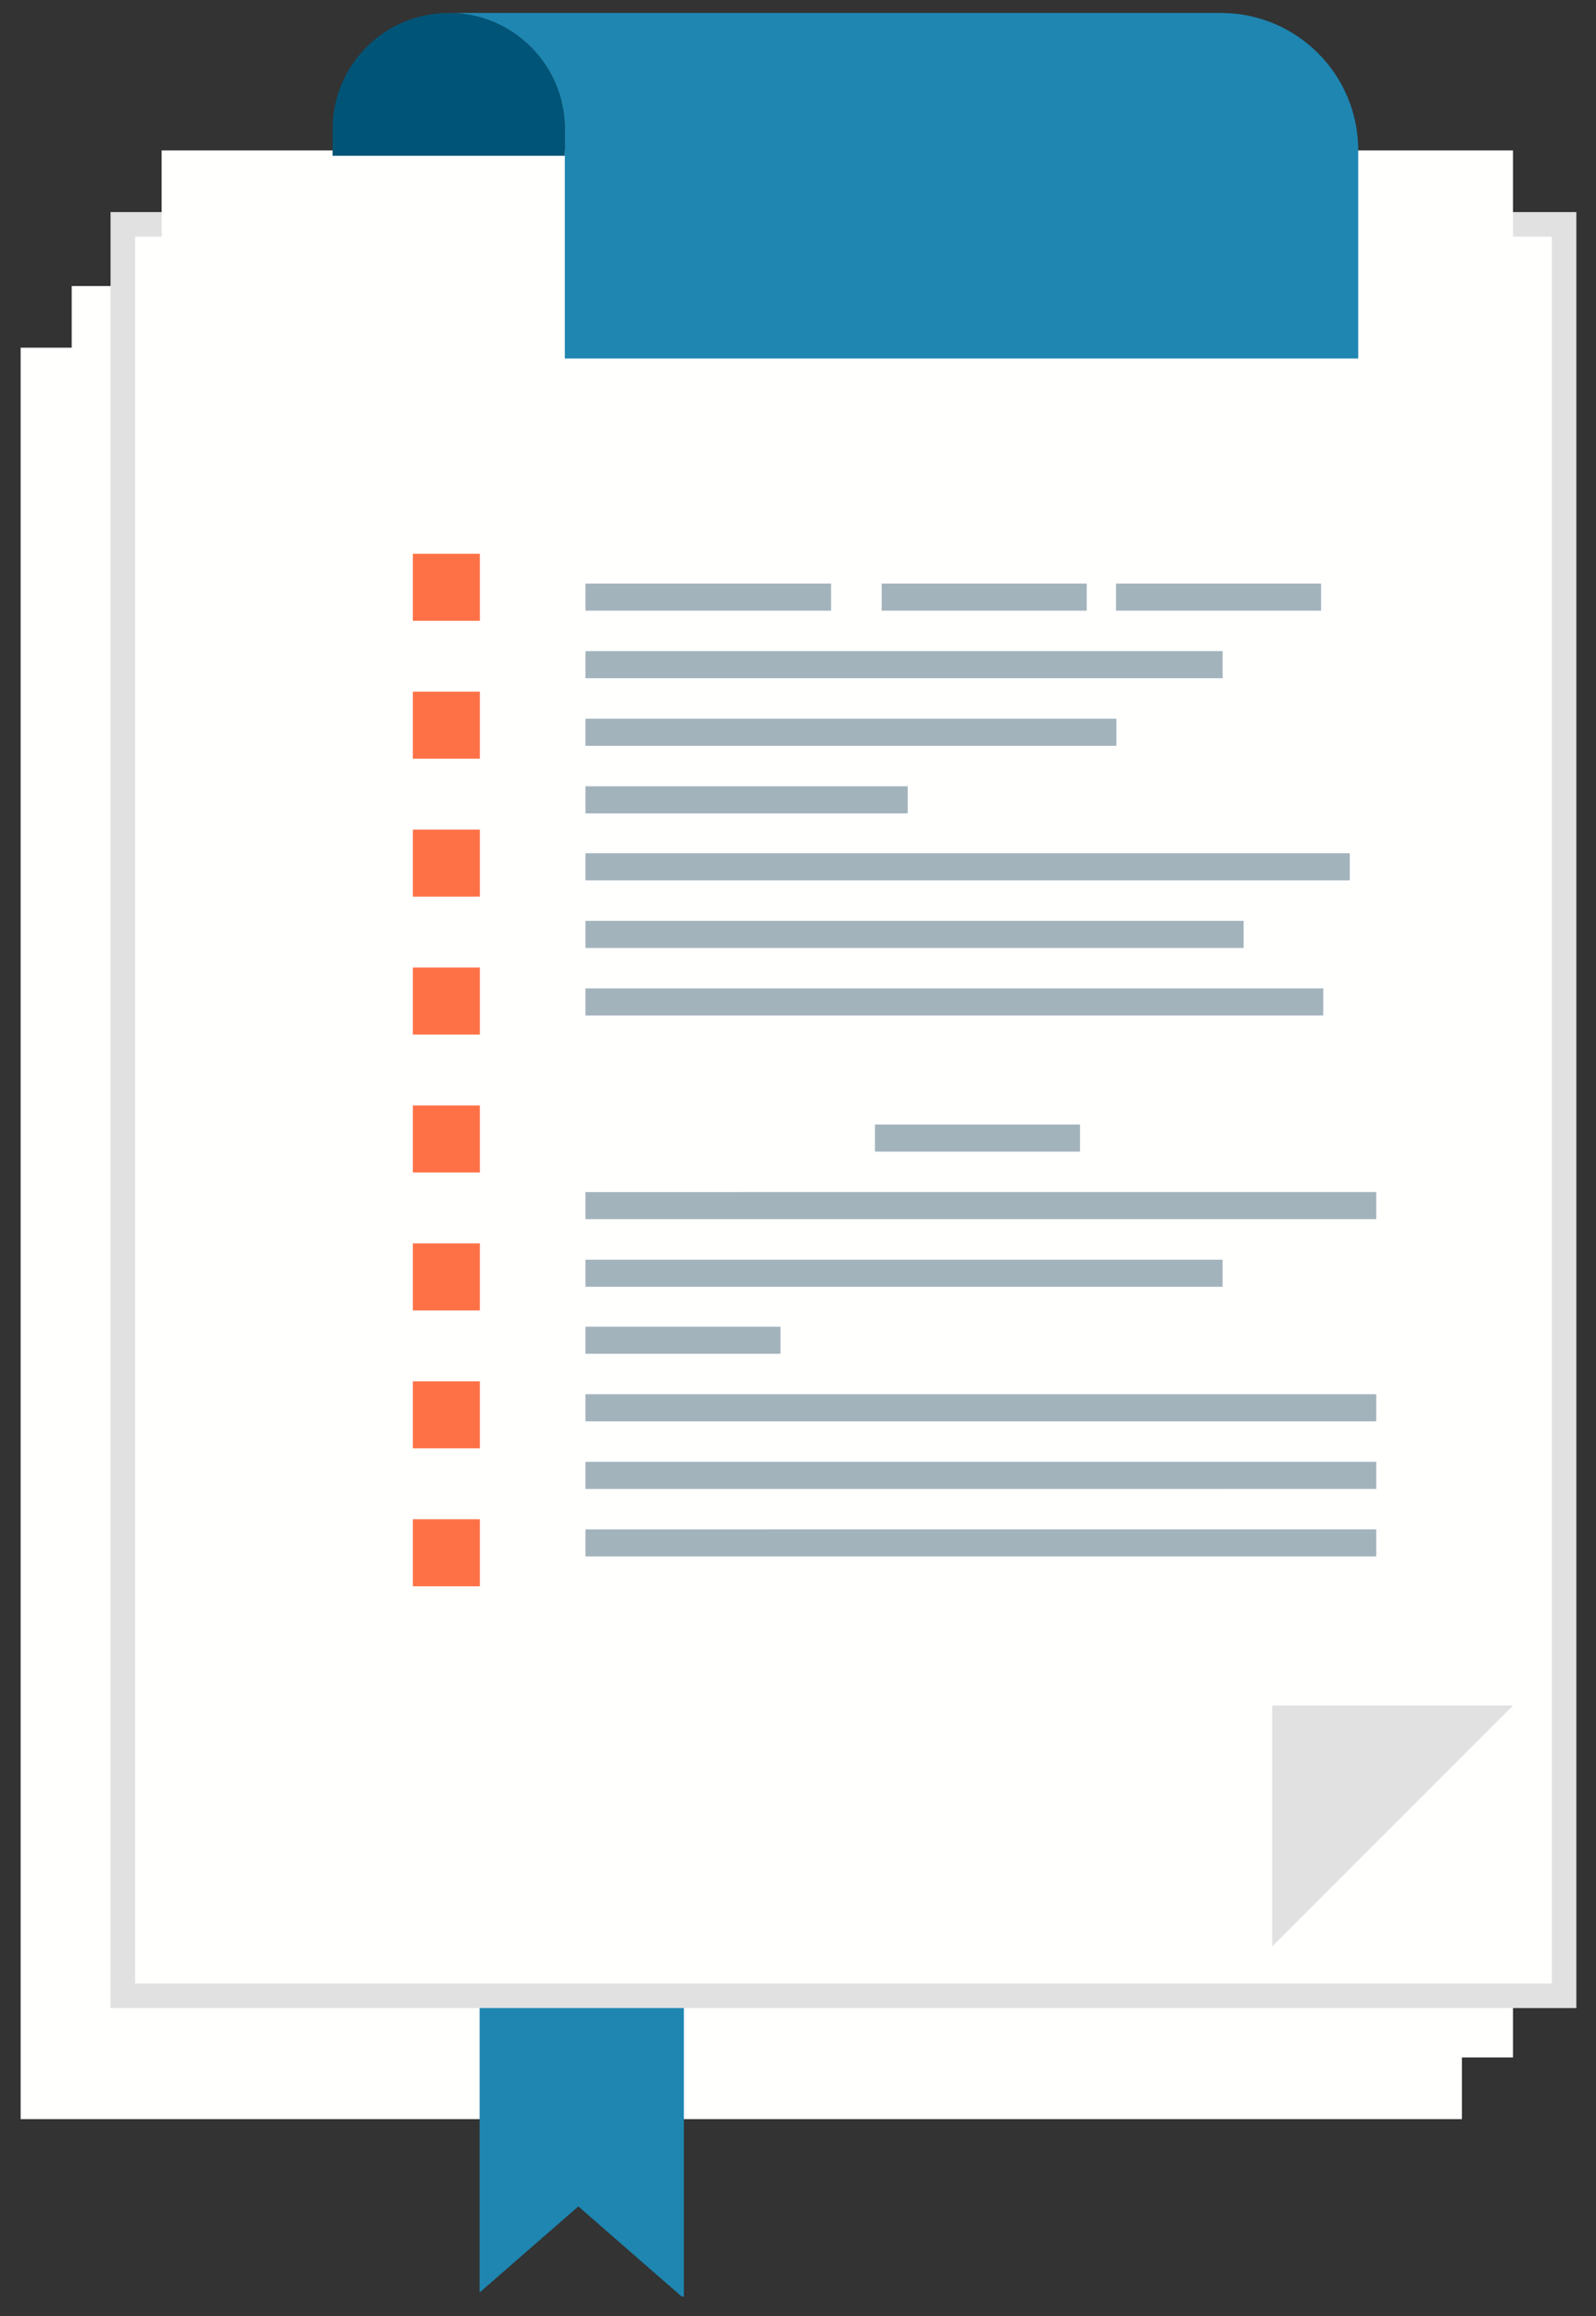 <?xml version="1.0" encoding="UTF-8"?>
<svg width="51px" height="74px" viewBox="0 0 51 74" version="1.1" xmlns="http://www.w3.org/2000/svg" xmlns:xlink="http://www.w3.org/1999/xlink">
    <rect x="0" y="0" width="51" height="74" fill="#333333" stroke="none"/>
    <!-- Generator: Sketch 52.6 (67491) - http://www.bohemiancoding.com/sketch -->
    <title>Group 66</title>
    <desc>Created with Sketch.</desc>
    <g id="Roulette" stroke="none" stroke-width="1" fill="none" fill-rule="evenodd">
        <g id="CR-Roulette-Rules" transform="translate(-190, -7110)">
            <g id="Group-10-Copy-4" transform="translate(68, 6670)">
                <g id="Rules-Copy" transform="translate(81, 418)">
                    <g id="List-in-block-element">
                        <g id="Group-8" transform="translate(0, 0.949)">
                            <g id="Group-66" transform="translate(41, 21)">
                                <polygon id="Fill-44" fill="#FFFFFE" points="0.66 67.752 46.716 67.752 46.716 11.159 0.66 11.159"></polygon>
                                <polygon id="Fill-46" fill="#FFFFFE" points="2.292 65.782 48.348 65.782 48.348 9.189 2.292 9.189"></polygon>
                                <polyline id="Fill-48" fill="#1E86B1" points="15.326 62.984 15.326 73.29 18.481 70.541 21.782 73.419 21.853 73.419 21.853 62.984 15.326 62.984"></polyline>
                                <polygon id="Fill-49" fill="#FFFFFE" points="3.925 63.812 49.98 63.812 49.98 7.219 3.925 7.219"></polygon>
                                <path d="M3.533,64.204 L50.372,64.204 L50.372,6.827 L3.533,6.827 L3.533,64.204 Z M4.317,63.42 L49.588,63.42 L49.588,7.611 L4.317,7.611 L4.317,63.42 Z" id="Fill-50" fill="#E1E1E1"></path>
                                <polyline id="Fill-51" fill="#FFFFFE" points="5.165 4.857 5.165 62.234 41.254 62.234 48.348 54.538 48.348 4.857 5.165 4.857"></polyline>
                                <polyline id="Fill-52" fill="#E1E1E1" points="40.653 54.538 40.653 62.234 48.348 54.538 40.653 54.538"></polyline>
                                <path d="M18.709,41.161 L18.709,40.295 L39.067,40.295 L39.067,41.161 L18.709,41.161 Z M18.709,43.301 L18.709,42.435 L24.94,42.435 L24.94,43.301 L18.709,43.301 Z M24.467,48.912 L24.467,48.911 L43.977,48.911 L43.977,49.777 L18.709,49.777 L18.709,48.912 L24.467,48.912 Z M23.619,44.593 L23.619,44.593 L43.977,44.593 L43.977,45.46 L18.709,45.46 L18.709,44.593 L23.619,44.593 Z M27.012,46.753 L43.977,46.753 L43.977,47.618 L39.067,47.618 L39.067,47.619 L18.709,47.619 L18.709,46.753 L27.012,46.753 Z M23.619,38.135 L43.977,38.135 L43.977,39.002 L18.709,39.002 L18.709,38.136 L23.619,38.136 L23.619,38.135 Z M27.96,36.843 L27.96,35.977 L34.512,35.977 L34.512,36.843 L27.96,36.843 Z M18.709,21.719 L18.709,20.853 L39.067,20.853 L39.067,21.719 L18.709,21.719 Z M18.709,23.878 L18.709,23.012 L35.674,23.012 L35.674,23.878 L18.709,23.878 Z M18.709,19.56 L18.709,18.694 L26.556,18.694 L26.556,19.56 L18.709,19.56 Z M28.174,19.56 L28.174,18.694 L34.726,18.694 L34.726,19.56 L28.174,19.56 Z M35.663,19.56 L35.663,18.694 L42.215,18.694 L42.215,19.56 L35.663,19.56 Z M38.219,31.628 L42.284,31.628 L42.284,32.495 L18.709,32.495 L18.709,31.628 L38.219,31.628 Z M39.067,27.31 L43.132,27.31 L43.132,28.177 L18.709,28.177 L18.709,27.31 L39.067,27.31 Z M35.674,29.47 L39.739,29.47 L39.739,30.336 L18.709,30.336 L18.709,29.47 L35.674,29.47 Z M24.94,25.171 L29.005,25.171 L29.005,26.037 L18.709,26.037 L18.709,25.171 L24.94,25.171 Z" id="Combined-Shape" fill="#A2B3BC"></path>
                                <polygon id="Fill-69" fill="#FE7146" points="13.193 19.884 15.334 19.884 15.334 17.743 13.193 17.743"></polygon>
                                <polygon id="Fill-70" fill="#FE7146" points="13.193 24.29 15.334 24.29 15.334 22.149 13.193 22.149"></polygon>
                                <polygon id="Fill-71" fill="#FE7146" points="13.193 28.697 15.334 28.697 15.334 26.556 13.193 26.556"></polygon>
                                <polygon id="Fill-72" fill="#FE7146" points="13.193 33.103 15.334 33.103 15.334 30.962 13.193 30.962"></polygon>
                                <polygon id="Fill-73" fill="#FE7146" points="13.193 41.916 15.334 41.916 15.334 39.775 13.193 39.775"></polygon>
                                <polygon id="Fill-74" fill="#FE7146" points="13.193 37.509 15.334 37.509 15.334 35.369 13.193 35.369"></polygon>
                                <polygon id="Fill-75" fill="#FE7146" points="13.193 50.729 15.334 50.729 15.334 48.588 13.193 48.588"></polygon>
                                <polygon id="Fill-76" fill="#FE7146" points="13.193 46.322 15.334 46.322 15.334 44.182 13.193 44.182"></polygon>
                                <path d="M43.402,4.852 C43.402,2.429 41.438,0.465 39.016,0.465 L14.809,0.465 C14.726,0.465 14.644,0.468 14.562,0.473 C16.507,0.588 18.049,2.201 18.049,4.175 L18.049,11.505 L43.402,11.505 L43.402,4.852" id="Fill-77" fill="#1E86B1"></path>
                                <path d="M18.049,5.027 L18.049,4.175 C18.049,2.126 16.388,0.465 14.338,0.465 C12.289,0.465 10.628,2.126 10.628,4.175 L10.628,5.027" id="Fill-78" fill="#005477"></path>
                                <path d="M18.049,11.585 L18.049,4.175" id="Fill-80" fill="#DAA93E"></path>
                                <path d="M18.299,11.195 L43.492,11.195" id="Fill-82" fill="#DAA93E"></path>
                            </g>
                        </g>
                    </g>
                </g>
            </g>
        </g>
    </g>
</svg>